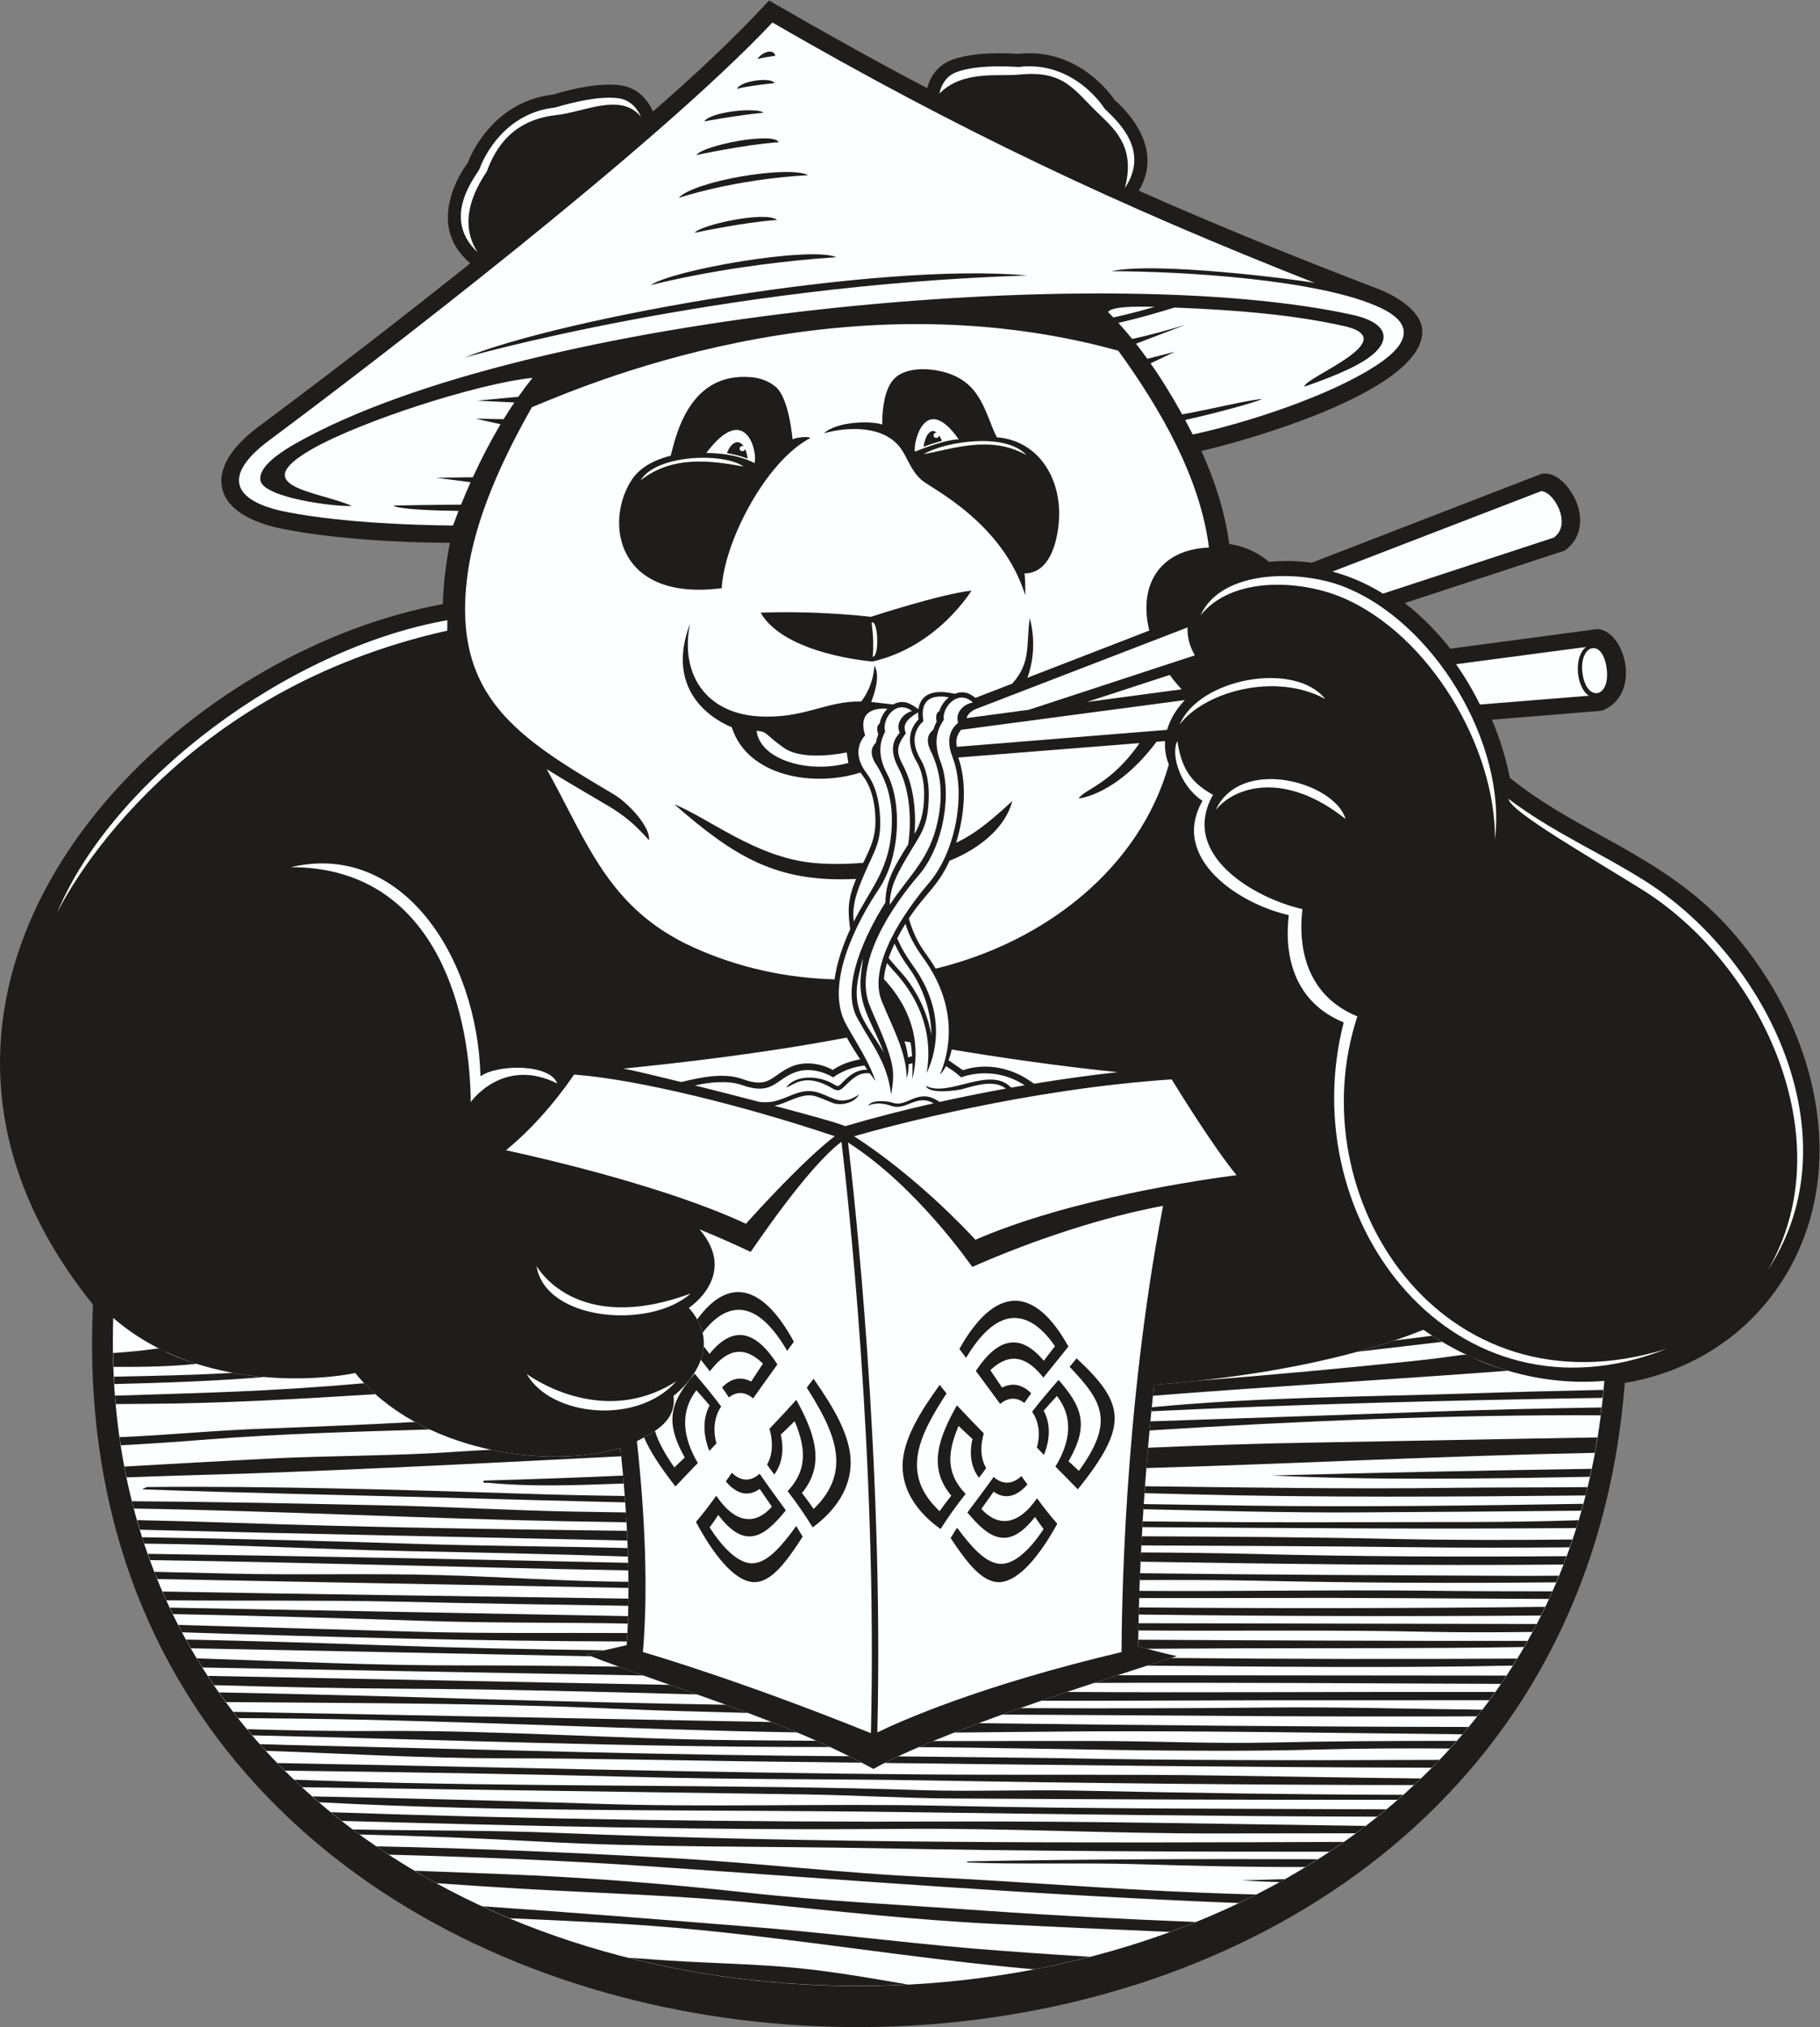 <?xml version="1.0" encoding="UTF-8" standalone="no"?>
<svg
   xmlns:dc="http://purl.org/dc/elements/1.1/"
   xmlns:cc="http://creativecommons.org/ns#"
   xmlns:rdf="http://www.w3.org/1999/02/22-rdf-syntax-ns#"
   xmlns:svg="http://www.w3.org/2000/svg"
   xmlns="http://www.w3.org/2000/svg"
   viewBox="0 0 661.707 736.653"
   height="736.653"
   width="661.707"
   xml:space="preserve"
   id="svg2"
   version="1.1"><rect x="0" y="0" width="661.707" height="736.653" fill="#808080" stroke="none"/><defs
     id="defs6" /><g
     transform="matrix(1.333,0,0,-1.333,0,736.653)"
     id="g10"><g
       transform="scale(0.1)"
       id="g12"><path
         id="path14"
         style="fill:#1e1d1c;fill-opacity:1;fill-rule:evenodd;stroke:none"
         d="M 4431.62,1756.11 C 4265.51,-387.773 1091.6,-541.262 388.086,1145.48 278.977,1407.09 240.168,1687.77 253.691,1969.52 147.504,2101.04 64.918,2250 25.434,2414.7 -143.238,3118.26 558.215,3759.84 1207.81,3879.36 c 1.41,55.89 8.85,112.06 19.28,167.01 -141.2,0.83 -313.246,10.29 -453.067,37.46 -61.781,12.01 -153.039,41.49 -168.238,111.99 -14.633,67.86 50.543,131.08 99.66,167.6 194.766,144.79 387.375,293.72 577.145,444.9 -24.38,21.88 -43.05,44.45 -53.84,77.5 -21.23,65.05 7.27,142.75 46.74,195.98 12.24,32.42 33.86,66.46 56.33,92.34 46.15,53.18 106.01,86.17 176.59,94.3 52.75,16.44 130.85,33.01 184.6,25.11 42.71,-6.27 71.71,-34.67 88.08,-71.34 112.83,98.99 214.45,192.52 316.6,302.67 142.87,-82.68 284.94,-162.21 431.15,-239.03 9.29,34.26 30.25,62.59 65.55,76.47 49.56,19.49 127.8,21.11 181.9,17.11 68.8,7.82 133.84,-10.51 189.6,-50.78 27.32,-19.73 55.63,-47.39 74.67,-75.63 18.85,-16 36.99,-36.37 51,-56.41 42.39,-60.54 52.87,-126.18 14.57,-190.21 214.51,-95.36 432.2,-183.35 651.51,-267.28 47.15,-18.04 122.56,-60.45 121.74,-117.72 -2.26,-157.06 -453.33,-290.01 -602.53,-324.55 36.33,-80.5 64.35,-165.89 75.81,-253.48 41.39,-6.14 76.42,-22.39 108.89,-48.86 38.61,3.77 77.83,3 116.23,-2.3 l 626,242.09 c 47.22,9.23 87.52,-48.77 99.57,-86.86 14.48,-45.8 5.46,-92.89 -35.52,-122.16 l -436.44,-143.03 c 46.56,-35.93 88.11,-78.31 124.31,-124.43 l 401.3,53.53 c 74.33,-3.23 123.91,-177.68 12.75,-222.58 l -300.59,-24.46 c 21.52,-51.03 38.28,-104.38 49,-158.61 77.57,-62.74 162.81,-110.25 250.08,-158.15 187.01,-102.63 312.37,-182.74 434.03,-362.23 142.67,-210.46 210.13,-485.8 119.09,-729.99 -79.94,-214.42 -263.7,-361.66 -489.74,-399.22 v 0" /><path
         id="path16"
         style="fill:#fcffff;fill-opacity:1;fill-rule:nonzero;stroke:none"
         d="M 308.824,1933.44 C 235.879,-411.473 4197.89,-517.148 4375.76,1761.73 c -160.65,-13.55 -334.61,29.36 -493.44,139.29 -250.72,-100.95 -561.03,-137.02 -734.59,-149.78 -25.95,-241.17 -41.05,-489.74 -43.48,-713.1 46.39,-12.99 83.85,-22.63 106.05,-26.75 -237.92,-75.452 -655.6,-210.421 -828.07,-307.601 -247.64,136.082 -524.93,212.024 -783.34,312.251 0,0 43.38,9.66 110.47,25.33 10.83,163.61 2.54,349.88 -17.23,537.65 -197.39,-60.32 -550.07,-10.39 -723.2,204.12 -79.282,-17.07 -422.477,-56.16 -660.106,150.3 v 0" /><path
         id="path18"
         style="fill:#1e1d1c;fill-opacity:1;fill-rule:nonzero;stroke:none"
         d="m 308.391,1837.58 c 0.207,-12.65 0.64,-25.16 1.195,-37.61 77.312,-0.41 153.164,0.46 226.875,8.24 -176.34,56.13 -13.961,44.65 -228.07,29.37 z m 2.539,-64.44 c 0.355,-6.66 0.617,-13.39 1,-20.05 141.25,3.48 279.297,8.39 408.789,19.17 -27.399,2.37 -55.918,6.04 -85.055,11.37 -108.918,-6.15 -216.711,-8.36 -324.734,-10.49 z m 2.578,-51.7 c 0.597,-7.75 1.664,-15.22 2.355,-22.9 30.961,0.35 61.957,0.6 92.992,0.74 199.508,1.25 408.708,13.14 615.075,26.2 -10.67,9.54 -20.94,19.51 -30.754,29.92 -264.778,-23.54 -443.844,-26.29 -679.668,-33.96 z m 12.515,-113.15 c 1.055,-7.51 2.508,-14.76 3.657,-22.22 77.879,4.38 155.718,9.5 233.488,15.72 204.918,16.3 407.238,21.23 608.782,27.6 -13.59,6.33 -26.95,13.11 -40.04,20.31 -135.734,-7.43 -272.765,-12.98 -408.394,-18.03 -131.895,-4.34 -266.336,-17.93 -397.493,-23.38 z m 13.172,-80.16 c 1.852,-9.95 4.09,-19.64 6.125,-29.47 113.055,4.21 226.285,7.25 340.371,10.9 332.089,11.83 671.269,29.59 1008.779,46.6 -0.76,7.62 -1.54,15.24 -2.34,22.86 -94.25,-28.81 -223.92,-32.44 -352.52,-5.06 -27.79,-1.3 -55.65,-2.82 -83.61,-4.65 -180.02,-13.11 -353.984,-10.49 -530.977,-19.92 -127.039,-6.45 -255.824,-13.71 -385.828,-21.26 z m 20.731,-94.51 c 1.668,-6.67 3.429,-13.28 5.172,-19.9 403.519,-6.63 787.242,-27.32 1178.322,-34.66 54.82,-0.99 109.96,-1.91 165.33,-2.78 -0.51,8.92 -1.05,17.87 -1.62,26.83 -45.97,0.76 -91.96,1.48 -137.99,2.16 -176.99,3.14 -353.98,14.14 -529.46,17.29 -234.813,5.14 -459.028,9.57 -679.754,11.06 z m 14.262,-51.55 c 2.453,-8.74 5.027,-17.39 7.5,-26.11 437.667,-11.32 889.172,-19.69 1329.542,-29.51 -0.37,8.78 -0.78,17.61 -1.23,26.45 -351.82,4.34 -708.71,9.37 -1074.223,21.97 -88.781,3.08 -175.8,5.43 -261.589,7.2 z m 13.386,-46.59 c 1.879,-5.9 4.047,-11.59 5.989,-17.44 241.753,-2.34 474.527,-15.13 709.657,-20.21 200.05,-3.97 399.03,-7.95 609.59,-15.05 -0.23,7.71 -0.48,15.44 -0.77,23.2 -197.82,4.88 -394.47,5.43 -589.16,11.76 -245.357,8.11 -488.075,13.74 -735.306,17.74 z m 15.793,-45.25 c 2.031,-5.66 3.946,-11.4 6.008,-17.03 438.938,-6.43 868.675,-20.32 1304.335,-28.11 -0.12,6.86 -0.27,13.75 -0.44,20.66 -445.91,9.72 -882.122,18.45 -1309.903,24.48 z m 17.524,-49.04 c 2.589,-6.69 5.589,-13.08 8.285,-19.69 l 1284.964,-24.22 c 0,5.55 -0.02,11.13 -0.06,16.72 -176.39,1.13 -343.1,13.77 -515.56,18.32 -192.13,5.24 -390.29,-0.52 -579.383,4.2 -66.262,1.64 -132.145,3.24 -198.246,4.67 z m 22.605,-53.71 c 3.414,-7.95 6.567,-16.08 10.078,-23.95 211.188,-1.93 422.055,0.72 626.946,-3.53 205.61,-4.82 419.16,-8.27 633.23,-11.46 0.11,6.49 0.2,13 0.27,19.53 -414.63,6.49 -817.122,11.29 -1270.524,19.41 z m 19.625,-43.94 c 2.785,-5.94 5.817,-11.72 8.672,-17.6 227.809,-4.26 452.367,-10.86 682.847,-18.35 186.94,-6.52 378.04,-4.02 557.77,-7.47 0.25,6.74 0.48,13.49 0.68,20.29 l -1249.969,23.13 z m 23.219,-47.14 c 3.394,-6.63 6.488,-13.51 9.969,-20.07 419.05,-13.48 815.841,-24.12 1213.691,-24.97 0.47,7.62 0.89,15.3 1.28,23.03 -190.46,0.96 -381.65,-1.69 -568.73,3.32 -219.515,5.96 -437.691,12.84 -656.21,18.69 z m 21.176,-39.8 c 4.527,-7.92 8.937,-15.92 13.519,-23.81 358.574,-6.97 722.665,-14.22 1091.275,-21.94 l -13.42,5.19 c 0,0 18.29,4.07 49.49,11.22 -203.54,2.79 -405.7,6.72 -602.65,13.77 -177.21,6.4 -357.554,11.72 -538.214,15.57 z m 29.129,-51.29 c 5.031,-8.474 10.46,-16.638 15.664,-24.99 L 1754.41,958.633 c -22.28,7.93 -44.49,15.906 -66.6,23.992 -142.4,2.152 -280.87,3.496 -413.65,3.383 -259.25,-0.403 -492.156,11.355 -737.515,19.302 z m 30.457,-47.822 c 5.476,-8.394 10.742,-16.98 16.367,-25.261 172.293,-4.778 343.918,-8.77 515.211,-9.641 271.14,-1.324 537.63,-8.426 802.41,-15.66 -24.71,8.738 -49.41,17.41 -74.08,26.082 l -1259.908,24.48 z m 30.105,-45.027 c 6.27,-8.926 12.867,-17.559 19.293,-26.348 293.738,-2.351 590.73,-2.793 875.49,-11.211 134.64,-3.672 264.74,-11.535 397.86,-14.16 50.26,-1.289 100.14,-2.793 149.97,-4.148 -20.01,7.519 -40.07,14.922 -60.16,22.215 -223.62,3.957 -443.85,9.011 -652.55,14.961 -239.4,7.312 -482.833,13.933 -729.903,18.691 z m 38.773,-52.949 c 4.415,-5.762 8.903,-11.453 13.395,-17.149 23.578,-0.183 47.281,-0.34 71.113,-0.488 494.062,-3.074 980.872,-30.859 1453.252,-38.359 -22.97,9.668 -46.06,19.054 -69.25,28.203 L 635.98,859.512 Z m 38.196,-47.305 c 4.64,-5.574 9.117,-11.301 13.828,-16.805 C 1206.49,783.84 1735.4,762.5 2263.89,763.621 c -12.35,5.766 -24.77,11.43 -37.22,16.977 -72.39,0.34 -144.4,0.84 -215.81,1.543 -326.74,3.14 -642.91,27.246 -972.7,25.144 -122.469,-0.965 -243.488,1.504 -363.984,4.922 z m 34.707,-40.828 c 5.512,-6.137 11.207,-12.109 16.742,-18.227 211.461,-7 423.325,-20.281 645.345,-20.281 254.14,0 508.29,-6.816 765.46,-9.433 l 213.95,-2.559 c -11.4,5.976 -22.87,11.836 -34.39,17.59 -476.91,2.519 -965.37,17.617 -1436.666,28.476 -56.836,1.258 -113.597,2.801 -170.441,4.434 z m 47.312,-51.477 c 6.813,-7.039 13.903,-13.797 20.899,-20.664 323.766,-4.082 645.266,-9.121 958.446,-17.207 272.31,-7.336 538.55,-5.246 788.15,-9.433 431.75,-7.559 884.88,-12.422 1332.91,-12.703 6.37,5.898 12.59,11.96 18.84,17.988 -181.7,1.844 -362.3,5.398 -540.91,7.82 -273.81,4.199 -549.13,1.043 -819.91,3.156 -592.42,4.547 -1173.89,20.36 -1758.425,31.043 z m 46.239,-45.418 c 7.074,-6.781 13.914,-13.8 21.113,-20.453 L 2196.94,634.348 c 137.66,-2.102 269.27,-10.481 399.37,-11.008 405.21,-2.371 809.54,-4.149 1215.62,-3.524 5.06,4.403 9.96,8.985 14.97,13.446 -302.52,0.754 -583.75,5.273 -894.76,11.562 -140.68,2.625 -281.38,-3.144 -417.52,1.055 -475.01,16.238 -1113.39,7.859 -1624.71,25.676 -29.051,1.023 -58.226,1.992 -87.476,2.929 z m 49.586,-45.519 c 6.05,-5.344 12.078,-10.711 18.183,-15.996 C 1395.75,584.98 1902.8,593.82 2466.21,586.133 c 429.16,-5.723 859.24,-11.438 1290.24,-12.442 8.27,6.641 16.58,13.223 24.73,20 -406.39,2.004 -802.07,0.852 -1212.11,9.727 -316.16,6.816 -641.41,-5.234 -953.03,5.773 -254.27,8.289 -508.84,14.657 -764.02,19.774 z m 50.367,-43.106 c 9.84,-8.015 19.871,-15.832 29.847,-23.691 500.736,-13.672 1000.106,-26.172 1532.456,-21.633 282.89,2.094 568.79,-13.101 854.7,-12.574 125.05,0.113 251.08,0.215 378.12,0.457 9.13,6.758 18.54,13.215 27.56,20.109 -377.91,4.918 -757.21,13.368 -1139.36,11.922 -565.22,-2.121 -1127.16,6.094 -1683.323,25.41 z m 59.605,-47.011 c 6.289,-4.715 12.848,-9.121 19.203,-13.758 163.855,-3.723 326.555,-10.168 488.115,-19.145 301.03,-16.765 617.19,-12.578 924.28,-18.336 409.39,-7.921 820.93,-9.668 1232.15,-9.464 13.26,8.828 26.53,17.617 39.55,26.765 -714.94,-2.832 -1430.08,-4.59 -2146.07,24.621 -182.18,7.422 -371.86,5.762 -557.228,9.317 z m 64.278,-46.043 c 11.34,-7.766 23.01,-15.117 34.54,-22.649 237.43,-6.426 475.07,-15.613 711.05,-31.816 525.54,-35.891 1052.63,-78.438 1606.53,-100.078 16.08,7.656 32.25,15.195 48.11,23.242 -50.41,1.34 -100.75,2.988 -150.96,5.039 -248.1,9.434 -496.19,30.918 -744.29,42.449 -240.53,11.008 -471.97,39.836 -710.99,52.406 -254.41,14.149 -521.05,26.036 -793.99,31.407 z m 104.77,-66.446 c 19.37,-11.593 38.88,-22.98 58.73,-33.879 76.48,-5.3 152.38,-10.554 228.1,-14.929 216.32,-12.578 440.2,-18.352 653.51,-40.363 210.27,-20.958 420.55,-45.071 645.94,-56.075 158.52,-7.879 314.7,-14.836 473.72,-21.57 23.76,8.719 47.46,17.574 70.82,27.07 -191.94,7.559 -382.74,17.332 -573.27,30.664 -220.87,15.719 -441.73,26.211 -655.04,49.786 -217.83,24.109 -438.69,41.406 -655.01,49.792 -82.89,3.145 -165.24,6.329 -247.5,9.504 z m 184.37,-96.886 c 24.49,-11.336 49.24,-22.207 74.24,-32.657 159,-7.078 309.44,-13.496 454.82,-26.179 330.45,-28.828 643.6,-83.977 976.23,-113.117 51.23,9.777 102.01,21.257 152.25,34.218 -109.69,6.641 -217.76,14.207 -323.7,22.825 -205.73,17.808 -406.93,44.011 -617.2,60.261 -235.56,18.821 -476.64,38.262 -716.64,54.649 z m 397.75,-140.227 c 246.27,-62.351 506.21,-86.668 763.37,-73.086 -97.51,16.66 -193.46,33.625 -291.69,43.899 -114.98,12.05 -240.53,13.625 -361.55,21.484 -36.59,2.527 -73.31,5.098 -110.13,7.703 z m 1776.87,206.125 c 4.97,2.754 10.03,5.371 14.96,8.176 -39.74,-1.074 -79.42,-2.227 -119.03,-3.469 34.72,-2.156 69.4,-3.672 104.07,-4.707 z m 70.65,41.192 c 11.4,6.984 22.8,13.957 34.03,21.164 -313.73,0.906 -631,0.386 -949.99,-5.762 -3.04,0 -7.57,-0.52 -7.57,-3.137 142.2,-5.769 310.12,0 467.44,-4.726 159.76,-4.676 299.14,-8.114 456.09,-7.539 z m 344.18,270.644 c 7.04,7.168 14.43,13.992 21.36,21.281 -364.95,-1.261 -719.9,-1.75 -1045.52,4.91 l -431.06,4.707 c -12.97,-6.093 -25.26,-12.089 -36.81,-17.976 493.43,-5.918 996.12,-11.691 1492.03,-12.922 z m 49.52,52.316 c 6.27,6.895 12.48,13.883 18.73,20.797 -176.86,0.09 -346.94,-0.808 -505.47,-4.468 -158.83,-3.672 -323.72,4.187 -484.08,4.187 -144.93,0 -291.68,-0.215 -438.36,-0.156 -13.49,-5.567 -26.64,-11.082 -39.35,-16.563 375.87,-2.918 733.53,-15.84 1076.77,-6.867 132.33,3.547 254.95,3.938 371.76,3.07 z m 34.83,38.77 c 5.54,6.512 10.67,13.398 16.11,20.008 -439.96,0.527 -880.8,4.734 -1304.64,9.961 l -31.06,0.293 c -22.8,-8.535 -45.16,-17.071 -66.84,-25.567 116.51,1.055 235.63,2.539 355.07,3.25 346.15,1.723 691.63,-4.668 1031.36,-7.945 z m 39.47,49.004 c 4.84,6.016 9.84,11.883 14.54,18.035 -196.06,2.031 -384.46,7.891 -587.67,5.898 -210.56,-2.226 -438.08,-2.656 -672.74,-1.562 -16.51,-5.84 -32.93,-11.711 -49.22,-17.598 431.16,-1.836 858.58,-6.972 1295.09,-4.773 z m 33.34,43.98 c 5.43,7.395 10.76,14.883 16.07,22.383 l -20.47,0.024 c -404.35,0.742 -780.57,-2.286 -1147.21,0.027 -23.22,-7.844 -46.61,-15.828 -69.99,-23.906 212.06,-0.481 426.17,0.918 639.34,1.34 192.32,0 387.63,-0.266 582.26,0.132 z m 31.91,44.473 c 5.05,7.434 9.93,15 14.78,22.59 l -1060.88,0.918 c -20.75,-6.77 -41.98,-13.731 -63.52,-20.852 356.62,1.379 732.21,-1.121 1109.62,-2.656 z m 32.05,49.824 c 4.03,6.387 8.17,12.688 12.13,19.136 -310.43,-1.73 -626.22,-1.3 -943.66,1.65 -20.68,-6.567 -42.55,-13.54 -65.4,-20.872 324.83,-2.851 685.14,-6.679 996.93,0.086 z m 30.7,50.576 c 3.2,5.53 6.2,11.21 9.34,16.79 -358.68,-0.38 -696.64,1.12 -1061.55,3.13 -0.08,-6 -0.15,-11.98 -0.22,-17.93 8.39,-2.36 16.48,-4.6 24.26,-6.7 81.82,0.22 164.34,0.85 246.86,1.21 259.88,0.85 517.67,-0.83 781.31,3.5 z m 22.86,41.13 c 3.93,7.29 8.23,14.28 12.05,21.67 l -1086.34,2.12 c -0.13,-6.58 -0.26,-13.14 -0.37,-19.69 263.95,-2.09 527.05,2.15 790.88,-3.67 95.1,-2 189.65,-1.54 283.78,-0.43 z m 23.21,44.77 c 3.77,7.91 7.68,15.72 11.41,23.66 -373.64,-4.07 -746.14,-4.51 -1107.86,-1.52 -0.17,-6.48 -0.34,-12.95 -0.5,-19.4 368.73,-4.61 723.32,-5.32 1096.95,-2.74 z m 21.82,45.27 c 3.18,6.95 6.61,13.72 9.7,20.75 -118.32,-0.18 -237.15,0.37 -356.66,1.79 -253.76,2.54 -511.46,-2.42 -769.92,-0.58 l -0.64,-19.6 c 232.74,-0.51 465.14,1.41 714.59,-0.25 132.43,-0.53 267.61,-1.74 402.93,-2.11 z m 19.79,45.28 c 2.54,5.94 4.92,12.02 7.42,18 -36.96,-0.31 -73.94,-0.45 -110.95,-0.37 -345.7,1.39 -691.4,3.01 -1031.34,7.17 l -0.73,-18.67 c 104.12,0.31 208.54,0.5 312,-1.61 277.11,-6.04 547.4,-7.34 823.6,-4.52 z m 19.95,48.42 c 2.94,7.56 5.74,15.22 8.57,22.86 -288.24,-2.31 -572.68,-1.15 -853.64,6.09 -101.02,2.4 -203.61,3.6 -307.21,4.11 -0.42,-8.44 -0.81,-16.86 -1.19,-25.27 376.11,-5.98 764.85,-11.33 1153.47,-7.79 z m 16.88,46.94 c 2.42,7.12 4.92,14.18 7.36,21.3 -162.77,-1.67 -326.01,-1.81 -489.6,1.59 -226.89,5.02 -455.16,6.31 -684.66,7.22 -0.45,-8.31 -0.89,-16.61 -1.31,-24.89 245.16,-1.41 491.28,-1.74 737.4,-4.87 138.64,-1.77 283.26,-1.54 430.81,-0.35 z m 18.16,52.58 c 2.2,7 4.01,14.28 6.13,21.35 -203.1,-7.09 -384.65,-4.35 -595.79,-5.44 -197.95,-0.88 -395.57,0.14 -593.08,2.3 l -0.93,-15.77 c 405.69,-2.54 783.86,-5.54 1183.67,-2.44 z m 13.43,47.3 c 1.76,6.24 3.57,12.45 5.27,18.73 -300.88,-4.75 -603.45,-8.98 -901.84,-5.05 -96.01,1.26 -195.51,2.72 -296.64,4.34 l -0.92,-14.06 c 193.55,-3.94 387.36,-9.7 580.45,-8.62 206.26,0.97 410.69,2.87 613.68,4.66 z m 11.7,41.56 c 1.91,7.53 3.65,15.17 5.48,22.76 -120.16,-1.3 -241.7,-0.4 -364.62,-1.91 -271.34,-3.79 -556.2,0.83 -842.42,4.26 -0.45,-6.29 -0.9,-12.56 -1.34,-18.85 35.42,-0.8 70.65,-1.7 105.54,-2.7 378.24,-9.91 741.69,-7.04 1097.36,-3.56 z m 11.69,50.93 c 1.61,7.21 3.24,14.43 4.79,21.7 -285.67,-4.4 -574.28,-10.22 -873.32,-18.24 281.31,-13.24 576.57,-8.89 868.53,-3.46 z m 13.78,65.31 c 2.53,13.79 4.55,27.94 6.79,41.95 -253.39,-4.1 -520.5,-9.8 -781.68,-14.18 -144.23,-2.38 -292.57,-7.37 -443.88,-13.95 -1.58,-18.46 -3.09,-36.94 -4.54,-55.41 410.03,12.12 813.27,33.35 1223.31,41.59 z m 15.92,102.23 c 0.91,7.04 1.43,14.33 2.26,21.43 -161.69,-2.66 -323.48,-6.38 -479.93,-12.04 -250.52,-9.19 -500.84,-17.3 -750.56,-25.89 -0.78,-8.26 -1.55,-16.54 -2.3,-24.8 392.15,25.05 825.86,43.63 1230.53,41.3 z m 5,47.52 c 0.75,7.27 1.63,14.47 2.31,21.8 -120.59,-2.48 -240.95,-5.61 -362.45,-9.61 -299.09,-9.68 -580.67,-10.04 -869.35,-37.72 l -1.09,-10.97 c 391.75,19.08 831.5,30.5 1230.58,36.5 z m -257.74,74.01 c -185.11,54.75 -23.33,51.15 -261.24,26.21 -182.97,-19.03 -380.39,-37.52 -585.85,-53.66 -43.82,-4.7 -83.77,-8.17 -118.31,-10.71 -1.07,-9.99 -2.12,-20 -3.16,-30.01 328.44,25.86 651.71,44.16 968.56,68.17 z m -179.66,78.82 c -9.07,5.36 -18.09,10.94 -27.06,16.72 -34.28,-4.62 -68.85,-9.02 -103.7,-13.24 -33.11,-11.16 -66.84,-21.35 -100.82,-30.63 l 231.58,27.15 z M 1705.28,1430.48 c -0.4,5.79 -0.83,11.6 -1.27,17.41 -94.87,1.37 -190.26,3.37 -286.14,6.63 -335.83,11.01 -694.354,20.97 -1015.057,17.84 -3.032,0 -6.055,-0.54 -7.563,-3.16 -3.023,0 -4.547,-0.53 -6.051,-3.15 269.262,-9.94 544.586,-15.19 818.401,-22.52 163.26,-4.62 329.08,-9.08 497.68,-13.05 z m -3.97,51.45 c -0.6,7.2 -1.23,14.4 -1.86,21.6 -125.02,-5.5 -249.82,-10.12 -373.86,-13.37 -4.54,0 -7.56,-0.52 -7.56,-3.14 0,-4.72 9.08,-2.62 15.12,-3.14 112.74,-11.28 237.97,-6.78 368.16,-1.95 v 0" /><path
         id="path20"
         style="fill:#fcffff;fill-opacity:1;fill-rule:nonzero;stroke:none"
         d="m 2074.57,3855.88 c 0,0 135.66,7.06 300.98,-11.15 0,0 187.95,61.64 274.14,71.45 0,0 -91.74,-152.71 -269.79,-193.33 0,0 -238.92,18.16 -305.33,133.03 z m 975.61,714.32 c -768.04,211.88 -1472.39,-102.67 -1599.35,-153.93 -77.9,-137.1 -155.15,-301.23 -175.79,-457.29 -44.33,-335.4 142.69,-446.28 399.73,-598.66 38.55,-22.87 99.67,-88.12 95.5,-124.76 -37.5,42.04 -65.97,66.82 -113.45,95 -59.52,35.28 -115.25,67.1 -165.71,98.97 111.86,-200.7 167.81,-380.62 400.18,-485.89 123.64,-56.01 254.95,-83.87 384.96,-87.3 6.21,45.64 22.5,92.78 42.58,136.53 -6.75,52.56 -7.28,79.74 16.07,137.34 -218.15,-11 -331.91,61.02 -495.85,203.41 91.88,-36.45 221.34,-143.77 376.44,-159.52 43.2,-4.39 91.07,-3.89 138.98,-0.05 22.89,48 39.19,77.94 31.28,147.59 -3.39,29.84 -12.63,63.67 -31.26,87.87 -2.69,3.5 -5.22,7.07 -7.54,10.7 -126.84,-40.75 -308.43,-11.48 -351.18,123.77 0,0 -194.65,68.4 -113.82,281.46 -27.92,-138.41 44.79,-243.08 185.89,-251.99 125.26,-7.92 183.18,42.3 281.2,40.43 35.59,46.53 35.81,97.84 35.81,97.84 15.03,-24.58 4.05,-66.63 -8.65,-99.14 l 59.69,-6.81 c 27.82,14.84 47.7,2.66 69.13,-12.95 9.99,68.48 95.95,41.68 99.55,42.02 23.73,9.23 40.2,1.61 55.87,-11.15 l 100.5,38.9 c 52.22,58.02 37.45,107.19 47.67,178.36 0.07,-0.27 24.71,-77.82 -6.34,-162.36 l 332.46,128.69 c -31.8,130.58 34.8,221.9 162.65,226.22 -23.77,190.84 -133.6,380.05 -247.2,536.7 z M 2552.12,2885.65 c 301.47,73.05 556.88,276.13 635.91,556.52 -8.62,21.15 -11.8,42.66 -10.26,63.86 l -23.27,-1.85 c -109.57,-145.98 -211.96,-154.63 -212.31,-154.67 15.11,25.35 88.18,38.42 165.92,150.98 l -494.47,-39.29 c 24.13,-67.58 18,-155.01 -5.85,-232.39 50.61,23.53 92.57,57.87 153.3,113.84 -17.33,-68.22 -82.74,-127.13 -171.49,-163.12 -31.04,-69.81 -67.85,-91.19 -110.77,-157.15 21.62,-74.11 46.23,-90.58 73.29,-136.73 z m -145.83,1483.17 c -0.25,25.63 2.02,80.17 23.8,113.91 30.63,47.45 109.86,41.17 155.63,26.05 92.05,-30.42 101.4,-110.88 133,-174.6 115.83,-8.97 182.29,-117.36 168.28,-240.68 -6.2,-54.69 -27.29,-129.79 -92.94,-130.69 2.83,-10.03 2.44,-59.75 2.44,-59.75 -62.03,199.94 -256.74,291.33 -282.95,314.69 -31.44,28.04 -37.49,60.96 -59.02,89.04 -45.55,59.43 -141.87,56.71 -207.01,38.25 35.44,33.47 131.74,34.24 158.77,23.78 z m -576.98,-84.89 c 14.24,53.38 49.78,229.78 220.71,214.02 22.16,-2.05 44.79,-9.34 65,-25.72 31.62,-25.66 43.18,-108.74 46.72,-143.79 6.93,4.86 44.08,9.52 48.2,3.55 -121.33,-63.38 -234.75,-282.75 -241.44,-409.26 -289.75,-37.32 -320.19,183.62 -244.61,296.66 24.09,36.02 67.53,55.14 105.42,64.54 z m 1393.66,-636.84 c -11.56,12.01 -22.42,25.2 -32.36,39.24 l -226.48,-73.9 258.84,34.66 v 0" /><path
         id="path22"
         style="fill:#fcffff;fill-opacity:1;fill-rule:evenodd;stroke:none"
         d="m 4382.57,3700.25 c 8.41,-79 -56.98,-88.04 -66.53,-7.41 -9.18,77.52 57.02,96.65 66.53,7.41 v 0" /><path
         id="path24"
         style="fill:#fcffff;fill-opacity:1;fill-rule:evenodd;stroke:none"
         d="m 2621.09,3536.66 610.6,81.05 c -23.35,-24.51 -40.15,-52.17 -48.45,-81.1 l -573.32,-46.35 c -3.79,18.2 -0.32,30.9 11.17,46.4 z m 1013.18,431.38 568.91,219.17 c 33.85,0.64 86.23,-89.81 34.75,-126.56 l -465.75,-152.69 c -42.91,26.43 -89.03,46.99 -137.91,60.08 z m -971.96,-374.45 576.79,222.21 c -1.25,-25.32 5.24,-51.25 19.93,-76.06 l -452.84,-148.45 -169.54,-22.7 c 1.17,10.89 15.88,21.23 25.66,25 z m 1309.08,121.96 354.72,46.91 c -35,-25.97 -27.22,-111.13 7.74,-132.83 l -297.41,-24.05 c -18.8,38.06 -40.55,75.01 -65.05,109.97 v 0" /><path
         id="path26"
         style="fill:#fcffff;fill-opacity:1;fill-rule:nonzero;stroke:none"
         d="m 959.883,4147.02 c -47.496,-2.81 -242.184,22.61 -249.602,69.64 -4.082,25.86 21.903,58.65 96.907,101.05 628.632,355.31 2208.502,500 2884.352,349.65 83.66,-18.62 111.19,-62.53 46.06,-112.88 -40.97,-31.68 -123.05,-62.8 -179.72,-82.1 -1.62,24.69 275.51,127.74 107,165.23 -130.9,29.12 -276.56,42.91 -461.42,50.28 -35.98,-11.19 -96.58,-29.18 -153.03,-41.77 12.96,-14.27 25.5,-28.94 37.62,-43.88 48.34,10.29 103.41,25.81 145.51,38.61 l -135.16,-51.6 c 10.64,-13.54 20.96,-27.27 30.92,-41.11 l 75.23,19.2 -66.44,-31.58 c 32.61,-46.5 61.36,-93.96 86.21,-139.17 81.85,14.83 182.75,39.81 219.15,42.04 -26.95,-11.36 -124.9,-38.15 -210.88,-57.23 7.23,-13.49 14.12,-26.73 20.65,-39.66 152.87,33.11 374.87,105.97 501.4,188.87 110.82,72.62 82.48,122.13 12.51,155.66 -165.33,79.21 -549.35,100.62 -735.85,100.62 121.12,26.77 502.9,-22.18 555.11,-32.03 -539.83,212.48 -971.97,416.67 -1479.7,710.03 -318.33,-338.47 -1095.84,-933.37 -1372.722,-1139.22 -125.965,-93.66 -105.093,-165.46 49.188,-195.44 155.418,-30.21 357.974,-35.76 452.434,-36.61 4.66,12.67 9.7,26 15.15,39.85 -58.18,0.87 -166.94,3.64 -177.36,14.73 0.33,-0.02 109.36,2.09 184.12,2.22 7.93,19.62 16.64,40.14 26.09,61.26 l -94.22,12.22 100.37,1.31 c 21.41,46.7 46.55,95.94 75.57,144.56 l -67.88,15.11 76.18,-1.4 c 9.43,15.35 19.25,30.59 29.46,45.64 l -101.62,4.87 112.26,10.56 c 12.4,17.64 25.37,34.92 38.9,51.74 -153.6,-16.21 -468.571,-119.08 -598.782,-192.68 -187.063,-105.72 14.586,-115.96 106.035,-156.59 z m 2189.357,542.72 c -53.99,1.53 -116.21,0.99 -127.07,-13.88 4.9,-4.94 9.76,-9.92 14.54,-14.97 37.76,8.05 78.35,18.96 112.53,28.85 z m -347.68,85.52 c -845.47,-26.8 -1532.75,-223.33 -1534.24,-223.84 268.37,109.18 1126.12,261.32 1534.24,223.84 z m -686.68,599.13 c -43.4,-6.24 -48.93,-9.32 -48.94,-9.33 7.61,14.91 41.96,32.61 48.94,9.33 z m -2.09,-74.53 c -91.87,-10.25 -102.43,-16.17 -102.46,-16.19 8.18,22.34 91.87,33.31 102.46,16.19 z m -30.27,-80.62 c -92.83,-10.35 -161.48,-23.99 -161.69,-24.02 18.79,27.71 144.01,38.53 161.69,24.02 z m 41.4,-80.71 c -92.96,-6.45 -224.43,-34.98 -224.81,-35.06 20.25,27.67 212.05,63.74 224.81,35.06 z m 80.12,-89.8 c -205.68,-11.54 -352.59,-61.91 -353.01,-62.05 41.36,46.65 301.71,89.75 353.01,62.05 z m -84.5,-122.03 c -92.96,-6.45 -224.42,-34.98 -224.8,-35.06 13.85,20.78 192.78,60.74 224.8,35.06 z m 161.78,-101.56 c -296.42,-19.82 -506.23,-76.21 -506.84,-76.37 60.36,42.12 436.12,106.91 506.84,76.37 v 0" /><path
         id="path28"
         style="fill:#fcffff;fill-opacity:1;fill-rule:evenodd;stroke:none"
         d="m 2615.08,4328.39 c 0,0 -31.53,2.22 -119.29,-33.3 -7.02,15.3 24.67,168.03 119.29,33.3 z m -590.26,-17.85 c 1.34,0 2.59,-0.34 3.67,-0.93 -13.02,19.8 -33.71,13.05 -45.75,-18.72 19.07,-3.09 38.24,-7.89 56.31,-15.01 -1.34,10.94 -3.72,19.85 -6.8,26.77 -0.9,-8.98 -14.88,-8.36 -14.88,0.69 0,3.98 3.33,7.2 7.45,7.2 z m 528.85,36.21 c 0.43,0 0.85,-0.04 1.26,-0.1 -16.66,14.55 -31.68,-7.83 -35.95,-38.51 16.06,6.27 33.84,11.78 50.37,16.45 -2.73,6.13 -5.48,11.08 -8.22,14.97 0,-9.46 -14.92,-9.47 -14.92,0 0,3.98 3.34,7.19 7.46,7.19 z M 1926.3,4291.2 c 0,0 73.98,2.33 131.49,-27.21 9.82,27.81 -23.6,170.83 -131.49,27.21 v 0" /><path
         id="path30"
         style="fill:#fcffff;fill-opacity:1;fill-rule:nonzero;stroke:none"
         d="m 3315.79,3318.05 c 51.92,64.45 188.36,107.45 354.31,-24.54 -29.5,100.43 -285.97,172.72 -354.31,24.54 z M 155.652,3037.44 c 148.817,360.71 632.051,722.04 1064.598,798.03 0,0 -0.35,-10.35 -0.35,-28.5 C 493.746,3645.2 196.547,3121.98 155.652,3037.44 Z M 1463.38,2075.12 c 0.25,-0.56 104.91,-192.17 420.6,-75.09 -111.29,-99.16 -397.19,-75.13 -420.6,75.09 z m -26.75,-294.66 c 0.72,-0.39 202.69,-151.91 408.18,-19.58 -106.81,-121.6 -343.11,-95.83 -408.18,19.58 z m -126.06,811.76 c 49.3,33.99 190.22,33.4 209.2,-19.57 -148.49,73.6 -235.57,-50.47 -235.75,-50.7 -2.58,272.71 -109.75,640.31 -490.313,640.31 302.443,71.38 508.113,-244.48 516.863,-570.04 z m 3234.7,-743.27 c -574.88,-226.98 -1020.75,344.76 -880.3,890.07 -131.34,53.76 -163.49,175.02 -149.85,292.51 -136.18,30.63 -324.47,154.81 -235.39,311.36 -69.62,47.87 -84.98,135.81 -68.28,163.14 12.03,-86.1 47.11,-118.08 97.12,-146.72 -92.16,-161.96 111.45,-281.58 243.81,-311.36 -13.64,-117.49 18.52,-238.75 149.85,-292.51 -162.41,-492.65 227.63,-1096.92 843.04,-906.49 z m 277.27,216.08 c 236.46,360.26 -1.65,847.54 -333.69,1058.39 -123.37,78.33 -252.69,133.18 -374.4,225.02 3.99,-34.73 228.46,-162.07 367.07,-249.15 322.79,-202.82 547.22,-679.96 341.02,-1034.26 z m -1161.8,1863.6 c -112.56,42.86 -328.4,47.79 -386.38,-80.16 85.54,107.26 272.24,97.31 386.85,48.73 237.35,-100.62 418.56,-408.35 416.25,-659.17 32.61,260.72 -166.11,595.18 -416.72,690.6 z m -443.03,-377.49 c 65.4,87.69 258.59,144.47 396.83,69.64 -83.98,104.57 -344.07,56.08 -396.83,-69.64 v 0" /><path
         id="path32"
         style="fill:#fcffff;fill-opacity:1;fill-rule:nonzero;stroke:none"
         d="m 3068.07,5013.56 c 66.75,99.45 -12.57,175.83 -53.19,214.28 l -2.57,2.86 c -0.23,0.37 -81.87,131.71 -234.17,113 -3.18,-0.22 -110.24,9.2 -170.5,-14.5 -29.09,-11.43 -40.84,-36.86 -45.48,-58.07 63.48,64.21 160.2,46.15 218.03,51.8 124.67,12.16 147.56,-41.76 220.14,-110.19 49.75,-47.08 95.12,-95.86 67.74,-199.18 z M 1747.52,4217 c 41.14,69.49 223.97,76.88 280.69,37.39 -86.09,15.69 -193.28,31.79 -280.69,-37.39 z m 1052.01,68.52 c -56.46,62.9 -221.46,37.22 -280.22,2.76 74.2,12.36 181.23,53.83 280.22,-2.76 z m -419.16,-549.64 c 5.11,62.3 -5.8,93.19 -1.9,93.96 16.81,3.32 20.44,-93.96 1.9,-93.96 z M 1748.39,5207.7 c -9.25,20.76 -27.16,45.62 -60.61,50.54 -65.7,9.65 -171.03,-24.64 -173.12,-24.98 -155.97,-16.64 -206.32,-166.36 -206.46,-166.78 -6.35,-16.29 -108.55,-132.01 -5.67,-227.87 -51.52,80.42 -12.87,163.24 25.33,220.35 34.12,95.35 98.84,143.79 189.05,153.54 77.82,8.42 176.41,62.52 231.48,-4.8 v 0" /><path
         id="path34"
         style="fill:#fcffff;fill-opacity:1;fill-rule:evenodd;stroke:none"
         d="m 1700.18,2613.07 c 18.77,-3.12 80.46,-17.59 157.7,-36.62 54.51,12.81 116,26.66 168.01,7.83 75.48,-27.33 78.19,12.01 134.91,35.17 34.2,13.95 78.04,8.26 110.59,-10.08 22.64,15.66 48.93,24.33 74.8,28.93 -12.83,19.17 -25.54,39.36 -36.58,59.41 -226.64,-43.42 -470.82,-71.01 -609.43,-84.64 z m 1120.35,-41.21 c 76.83,12.61 153.38,23.24 227.72,31.53 -166.02,16.93 -327.56,40.95 -452.5,61.71 -2.1,-10 -4.93,-19.79 -8.6,-29.26 l 39.26,-27.19 c 58.68,20.25 126.98,8.19 178.61,-26.4 l 15.51,-10.39 z m -336.98,112.64 -16.59,3.01 c 4.31,-13.19 7.73,-27.63 9.67,-43.9 l 11.22,3.41 c -0.84,12.72 -2.24,25.19 -4.3,37.48 v 0" /><path
         id="path36"
         style="fill:#fcffff;fill-opacity:1;fill-rule:evenodd;stroke:none"
         d="m 2399.36,3553.98 c -6.43,-4.69 -9.46,-13.47 -3.87,-29.27 -2.98,-7.82 -5.12,-15.56 -6.49,-23.25 -10.87,-10.63 -20.5,-29.68 3.37,-63.39 32.59,-53.46 44.79,-111.32 38.72,-181.82 -9.18,-106.6 -58.67,-154.75 -102.34,-242.64 -6.59,48.96 13.27,93 28.3,128.66 30.52,72.36 51.48,90.61 41.25,180.77 -3.98,35.13 -14.93,69.6 -33.76,94.07 -39.99,51.95 -19.19,88.55 -4.95,104.6 -20.8,67.79 28.87,74.61 60.88,72.52 -10.93,-10.92 -18.57,-25.56 -21.11,-40.25 z m -503.88,-986.86 c 56.57,-14.1 118.56,-29.87 176.85,-45.06 37.61,-3.53 53.46,5.54 90.42,20.16 52.97,20.94 73.08,3.22 113.07,-12.12 36.1,-13.86 66.79,12.72 66.85,12.82 -7.46,-20.09 -46.13,-33.2 -71.14,-23.6 -55.14,21.16 -57.42,32.06 -123.68,4.23 -13.06,-5.48 -24.03,-9.57 -35.8,-11.9 100.9,-26.6 182.91,-49.57 192.75,-55.63 76.3,22.53 157.8,43.53 241.79,62.52 -48.6,26.77 -73.72,-21.71 -116.09,-6.9 -40.25,14.08 -62.97,0.06 -63.02,0.02 11.04,19.21 58.25,11.73 68.72,8.07 38.5,-13.47 68.21,43.91 126.44,2.41 59.45,13.21 120.05,25.4 180.86,36.41 -30.07,23.27 -73.07,11.64 -118.33,-1.26 -10.69,-3.05 -91.05,-15.83 -100.15,8.86 62.25,-33.23 174.1,56.21 233.12,-4.97 12.21,2.17 24.44,4.31 36.66,6.38 -88.3,57.48 -172.98,21.61 -172.98,21.61 -15.61,13.54 -29.42,23.38 -41.89,30.41 -5.03,-9.84 -10.61,-18.03 -16.32,-23.06 22.99,53.46 56.39,178.17 -45.64,318.43 -25.49,35.05 -40.58,65.68 -48.28,93.04 -7.95,-12.9 -15.58,-26.21 -22.56,-39.72 9.83,-23.23 23.68,-47.75 42.46,-73.57 99.26,-136.46 56.99,-254.41 37.83,-293.57 11.47,64.55 8.85,172.31 -90.89,279.66 -6.25,6.73 -12.01,13.32 -17.32,19.77 -4.32,-14.78 -7.24,-29.32 -8.33,-43.32 103.38,-111.35 91.23,-221.34 77.34,-272.22 0.64,14.71 0.86,29.02 0.49,43.02 -3.54,-1.05 -7.1,-2.13 -10.71,-3.2 0.36,-14.54 -1.17,-27.7 -5.16,-37.3 0.15,69.03 -40.43,141.96 -67.92,209.57 -39.69,97.59 64.89,247.77 127.4,320.35 77.69,90.19 102.11,251.09 65.87,344.24 -24.92,64.06 8.23,87.09 15.17,94.62 -8.82,26.36 13.87,50.42 40.28,54.8 -41.41,38.88 -85.55,-15.49 -79.2,-46.76 -11.58,-17.11 -33.29,-52.43 -8.87,-115.22 31.72,-81.55 9.22,-228.87 -59.84,-309.04 -72.66,-84.38 -179.55,-242.37 -133.3,-356.08 14.65,-36.03 33.62,-75.34 47.16,-113.98 18.44,-52.64 20.25,-75.26 11.01,-127.87 -10.26,86.26 -50.1,132.47 -92.13,208.25 -47.57,85.76 23.29,231.43 76.34,315.31 1.25,39.6 8.05,66.63 36.3,116.06 9.29,16.25 18.05,29.91 26.01,42.43 11.11,76.52 1.53,156.07 -26.73,208.9 -32.44,60.65 -2.31,87.45 3.68,95.74 -11.93,25.12 7.71,51.7 33.4,59.17 -45.8,33.71 -83.08,-25.49 -73.01,-55.79 -9.44,-18.36 -26.74,-56 5.05,-115.44 41.31,-77.23 36.69,-226.15 -22.22,-313.91 -62,-92.37 -149.11,-261.88 -89.51,-369.32 26.92,-48.51 63.33,-102.61 79.89,-154.27 -4.73,6.51 -9.74,13.45 -14.93,20.72 -44.61,7.03 -68.48,-45.14 -86.19,-45.9 -10.23,-0.43 -15.85,5.65 -28.91,12.19 -65.93,32.99 -91.49,2.14 -113.39,-4.76 24.82,34.44 87.04,34.32 129.22,9.21 13.42,-7.99 12.9,-6.93 25.73,5.84 14.19,14.11 34.45,34.26 66.48,33.36 -2.61,3.72 -5.27,7.51 -7.93,11.36 -51.99,-5.68 -85.2,-32.15 -85.2,-32.15 0,0 -52.92,34.1 -105.84,13.12 -52.92,-20.99 -60.86,-62.96 -142.89,-34.11 -37.68,13.26 -86.53,8.24 -128.34,-1.06 z m 644.93,137.87 c -0.55,61.15 -21.82,128.43 -61.06,182.39 -16.56,22.75 -28.39,42.5 -39.45,66.32 -6.18,-12.98 -11.66,-26.06 -16.17,-39.04 30.43,-38.13 48.21,-48.62 77.9,-101.36 16.51,-29.32 31.39,-68.21 38.78,-108.31 z m -46.02,547.56 c 15.86,28.24 25.84,56.63 26.21,106.11 0.22,30.03 -4.89,64.7 -20.46,90.93 -23.07,38.82 -27.14,82.43 5.07,115.33 -0.92,6.96 -1.23,13.42 -0.97,19.4 -33.11,-19.77 -42.83,-34.89 -33.62,-56.98 -24.82,-34.3 -27.8,-49.76 -7.59,-87.54 27.5,-51.4 36.62,-119.84 31.36,-187.25 z m -83.94,-595.62 c -31.79,83.3 -71.25,128.48 -62.32,211.41 4.21,39.14 11.17,75.41 -5.59,-0.06 -21.97,-98.89 20.66,-130.87 67.91,-211.35 z m 151.62,930.8 c -6.95,-3.9 -11.02,-12.25 -7.37,-28.6 -3.9,-7.41 -6.95,-14.84 -9.24,-22.32 -12.07,-9.27 -23.92,-27.04 -4.28,-63.33 25.92,-56.94 31.08,-115.83 16.57,-185.1 -21.94,-104.76 -76.87,-146.71 -130.81,-228.81 -0.65,49.39 24.36,90.77 43.58,124.39 39,68.24 62.02,83.88 62.71,174.61 0.27,35.34 -6.46,70.86 -22.21,97.38 -33.45,56.31 -8.39,90.2 7.67,104.44 -12.49,69.77 37.65,70.67 69.18,64.81 -12.17,-9.56 -21.51,-23.19 -25.8,-37.47 v 0" /><path
         id="path38"
         style="fill:#fcffff;fill-opacity:1;fill-rule:nonzero;stroke:none"
         d="m 2375.37,801.25 c 18.34,750.81 -65.55,1489.63 -80.26,1612.36 -94.88,-70.96 -243.25,-295.22 -247.72,-300.25 -44.3,21.03 -91.15,41.72 -139.34,61.38 107.33,-125.09 -29.26,-213.94 -29.26,-213.94 112.09,-125.61 -41.64,-239.84 -41.64,-239.84 8.08,-68.98 -51.01,-97.87 -99.97,-123.66 22.05,-202.74 30.82,-404.34 16.37,-574.74 58.07,-17.12 295.17,-89.396 621.82,-221.31 v 0" /><path
         id="path40"
         style="fill:#1e1d1c;fill-opacity:1;fill-rule:nonzero;stroke:none"
         d="m 1901.6,1929.48 c 7.15,-12.48 11.94,-24.74 14.78,-36.71 34.87,45.92 71.34,66.53 108.23,62.14 41.07,-4.86 82.32,-42.41 122.42,-111.39 5.98,8.28 12.09,16.46 18.26,24.93 -85.48,157.27 -178.79,177.46 -263.69,61.03 z m 17.81,-73.13 c -0.85,-13.01 -3.7,-25.43 -7.86,-37.11 8.18,-10.47 16.38,-20.95 24.61,-31.44 40.23,52.8 87.14,77.38 144.72,20.94 -10.66,-16.47 -21.32,-32.86 -32.04,-48.88 -30.09,16.02 -57.83,6.74 -79.41,-16.11 6.44,-8.92 12.61,-18.11 18.71,-27.21 18.66,15.39 42.25,17.56 65.96,-2.56 22.1,30.41 43.09,60.72 66.29,92.66 -58.17,90.68 -119.25,110.21 -185.14,28.59 -5.29,7.04 -10.57,14.08 -15.84,21.12 z m -132.99,-231.01 c -9.48,-6.41 -19.58,-12.21 -29.69,-17.68 15.75,-37.48 44.09,-80.45 85.53,-133.88 19.88,21.21 40.29,42.61 61.08,63.99 -40.96,69.52 -49.72,138.52 -4.02,198.42 12.28,-13.46 24.23,-27.21 36.12,-41.32 -17.41,-33.22 -19.81,-76.18 -0.64,-124.15 6.37,6.83 12.86,13.66 19.23,20.67 -11.05,40.41 -3.96,75.72 13,100.57 -23.4,31.13 -47.83,60.53 -72.33,89.48 -64.32,-76.21 -84.05,-127.36 -27.03,-228.74 -9.62,-8.82 -19.11,-17.92 -28.33,-26.94 -27.23,38.77 -44.37,71.03 -52.92,99.58 z m 361.85,-164.29 c 46,49.69 56.27,103.12 19.16,190.77 -12.66,-12.29 -25.14,-24.57 -37.88,-36.5 10.4,-45.42 1.95,-82.46 -17.62,-108.86 -6.74,8.83 -13.38,17.84 -19.81,27.12 13.91,23.67 18.07,57.35 6.56,97.49 24.37,25.67 48.87,51.88 73.3,79.01 47.49,-86.69 81.71,-174.16 15.34,-253.95 10.98,-14.11 21.64,-28.58 31.91,-43.6 108.43,104.19 55.87,212.91 -18.85,330.86 6.17,8.01 12.41,15.93 18.58,24.12 54.4,-77.46 100.58,-154.56 101.25,-226.74 0.69,-74.08 -44.39,-135.16 -103.58,-178.39 -21.51,34.76 -44.32,67.63 -68.36,98.67 z m -76.49,47.69 c -21.12,-19.84 -48.67,-23.85 -75.64,2.46 -5.53,-7.92 -10.98,-15.65 -16.37,-23.58 32.16,-38.59 64.98,-40.6 92.14,-20.3 10.98,-16.29 22.23,-32.4 33.4,-48.51 -42.24,-47.88 -96.76,-51.24 -151.8,29.85 -17.87,-25.3 -36.2,-49.32 -55.3,-71.44 47.31,-88.58 103.17,-158.8 153.68,-163.84 49.69,-4.96 92.54,54.15 137.38,123.6 -5.85,9.65 -11.63,19.39 -17.61,29.13 -38.01,-52.61 -74.44,-96 -113.66,-101.31 -38.18,-5.16 -82.46,35.14 -122.43,97.49 8.06,10.82 15.86,22.2 23.53,34.04 71.02,-94.14 123.32,-63.76 184.29,12.56 -24.17,33.4 -48.41,66.08 -71.61,99.85 v 0" /><path
         id="path42"
         style="fill:#fcffff;fill-opacity:1;fill-rule:nonzero;stroke:none"
         d="m 2276.67,2428.75 c -237.37,79.8 -532.01,154.71 -711.08,168.03 -16.68,-25.01 -87.11,-126.19 -185.55,-206.29 93.32,-20.16 434.04,-97.7 654.47,-200.39 28.6,31.9 156.74,173.12 242.16,238.65 z m 36.33,-17.08 c 15.99,-134.29 97.84,-864.82 79.9,-1608.264 60.18,29.367 276.08,126.703 666.06,218.984 0.74,95.81 4.13,650.32 113.27,1216.56 -160.12,-29.64 -351.57,-91.93 -520.23,-166.51 -5.14,5.71 -150.24,218.32 -339,339.23 z m 16.5,17 c 166.52,-107.54 302.06,-250.82 330.92,-282.21 259.77,112.82 621.23,164.41 712.19,176.07 -64.25,78.69 -157.25,229.19 -176.83,261.17 -396.06,-26.64 -769.05,-127.22 -866.28,-155.03 v 0" /><path
         id="path44"
         style="fill:#fcffff;fill-opacity:1;fill-rule:evenodd;stroke:none"
         d="m 2063.71,3534.03 c 0,0 0.77,-55.61 86.02,-84.26 85.27,-28.65 164.22,-3.38 164.22,-3.38 l -4.61,28.65 c 0,0 -117.03,-26.11 -171.57,12.65 -54.53,38.76 -42.96,43.49 -74.06,46.34 v 0" /><path
         id="path46"
         style="fill:#1e1d1c;fill-opacity:1;fill-rule:nonzero;stroke:none"
         d="m 2616.73,1848.79 c 96.94,173.02 203.97,175.04 297.36,6.62 -22.55,-28.16 -45.29,-56.5 -68.23,-84.85 -40.22,51.21 -87.14,75.05 -144.72,20.31 10.66,-15.98 21.32,-31.88 32.04,-47.41 30.09,15.53 57.84,6.53 79.41,-15.64 -6.43,-8.64 -12.61,-17.57 -18.71,-26.39 -18.65,14.92 -42.24,17.04 -65.96,-2.48 -22.1,29.5 -43.08,58.89 -66.29,89.89 58.17,87.94 119.25,106.88 185.14,27.72 10.27,13.24 20.48,26.49 30.67,39.73 -38.4,55.8 -78.96,81.09 -120.02,76.37 -41.07,-4.72 -82.33,-41.14 -122.43,-108.07 -5.97,8.04 -12.08,15.98 -18.26,24.2 z m 17.03,-395.18 c -46.01,48.2 -56.28,100.02 -19.17,185.05 12.67,-11.92 25.14,-23.84 37.88,-35.41 -10.4,-44.05 -1.94,-79.99 17.61,-105.59 6.76,8.56 13.39,17.3 19.82,26.3 -13.9,22.97 -18.06,55.63 -6.56,94.57 -24.36,24.89 -48.87,50.32 -73.3,76.63 -47.49,-84.09 -81.7,-168.94 -15.34,-246.33 -10.98,-13.68 -21.63,-27.72 -31.91,-42.29 -108.43,101.07 -55.86,206.53 18.85,320.93 -6.17,7.77 -12.41,15.45 -18.58,23.4 -54.4,-75.13 -100.58,-149.91 -101.25,-219.92 -0.68,-71.87 44.38,-131.12 103.59,-173.06 21.5,33.73 44.32,65.61 68.36,95.72 z m 253.56,310.77 c 64.33,-73.92 84.05,-123.53 27.04,-221.87 9.62,-8.56 19.1,-17.39 28.33,-26.13 96.77,133.68 66.2,187.6 -25.28,283.67 6.37,7.68 12.67,15.45 18.98,23.13 134.42,-124.61 141.12,-184.94 3.38,-357.22 -19.89,20.57 -40.3,41.33 -61.09,62.07 40.97,67.43 49.72,134.36 4.03,192.47 -12.29,-13.07 -24.24,-26.4 -36.14,-40.09 17.43,-32.21 19.82,-73.89 0.66,-120.42 -6.37,6.62 -12.87,13.24 -19.24,20.04 11.05,39.2 3.96,73.46 -12.99,97.56 23.39,30.19 47.82,58.72 72.32,86.79 z m -177.07,-264.52 c 21.12,-19.25 48.67,-23.12 75.63,2.39 5.53,-7.68 10.98,-15.19 16.38,-22.86 -32.17,-37.44 -64.99,-39.39 -92.15,-19.7 -10.98,-15.8 -22.22,-31.43 -33.4,-47.05 42.24,-46.45 96.76,-49.71 151.81,28.95 17.86,-24.54 36.19,-47.85 55.29,-69.3 -47.31,-85.91 -103.17,-154.03 -153.68,-158.92 -49.69,-4.82 -92.54,52.53 -137.38,119.89 5.86,9.36 11.64,18.81 17.61,28.26 38.02,-51.03 74.44,-93.13 113.66,-98.27 38.18,-5.01 82.46,34.08 122.43,94.55 -8.06,10.51 -15.86,21.55 -23.53,33.03 -71.02,-91.32 -123.32,-61.85 -184.29,12.18 24.17,32.4 48.41,64.1 71.62,96.85 v 0" /></g></g></svg>